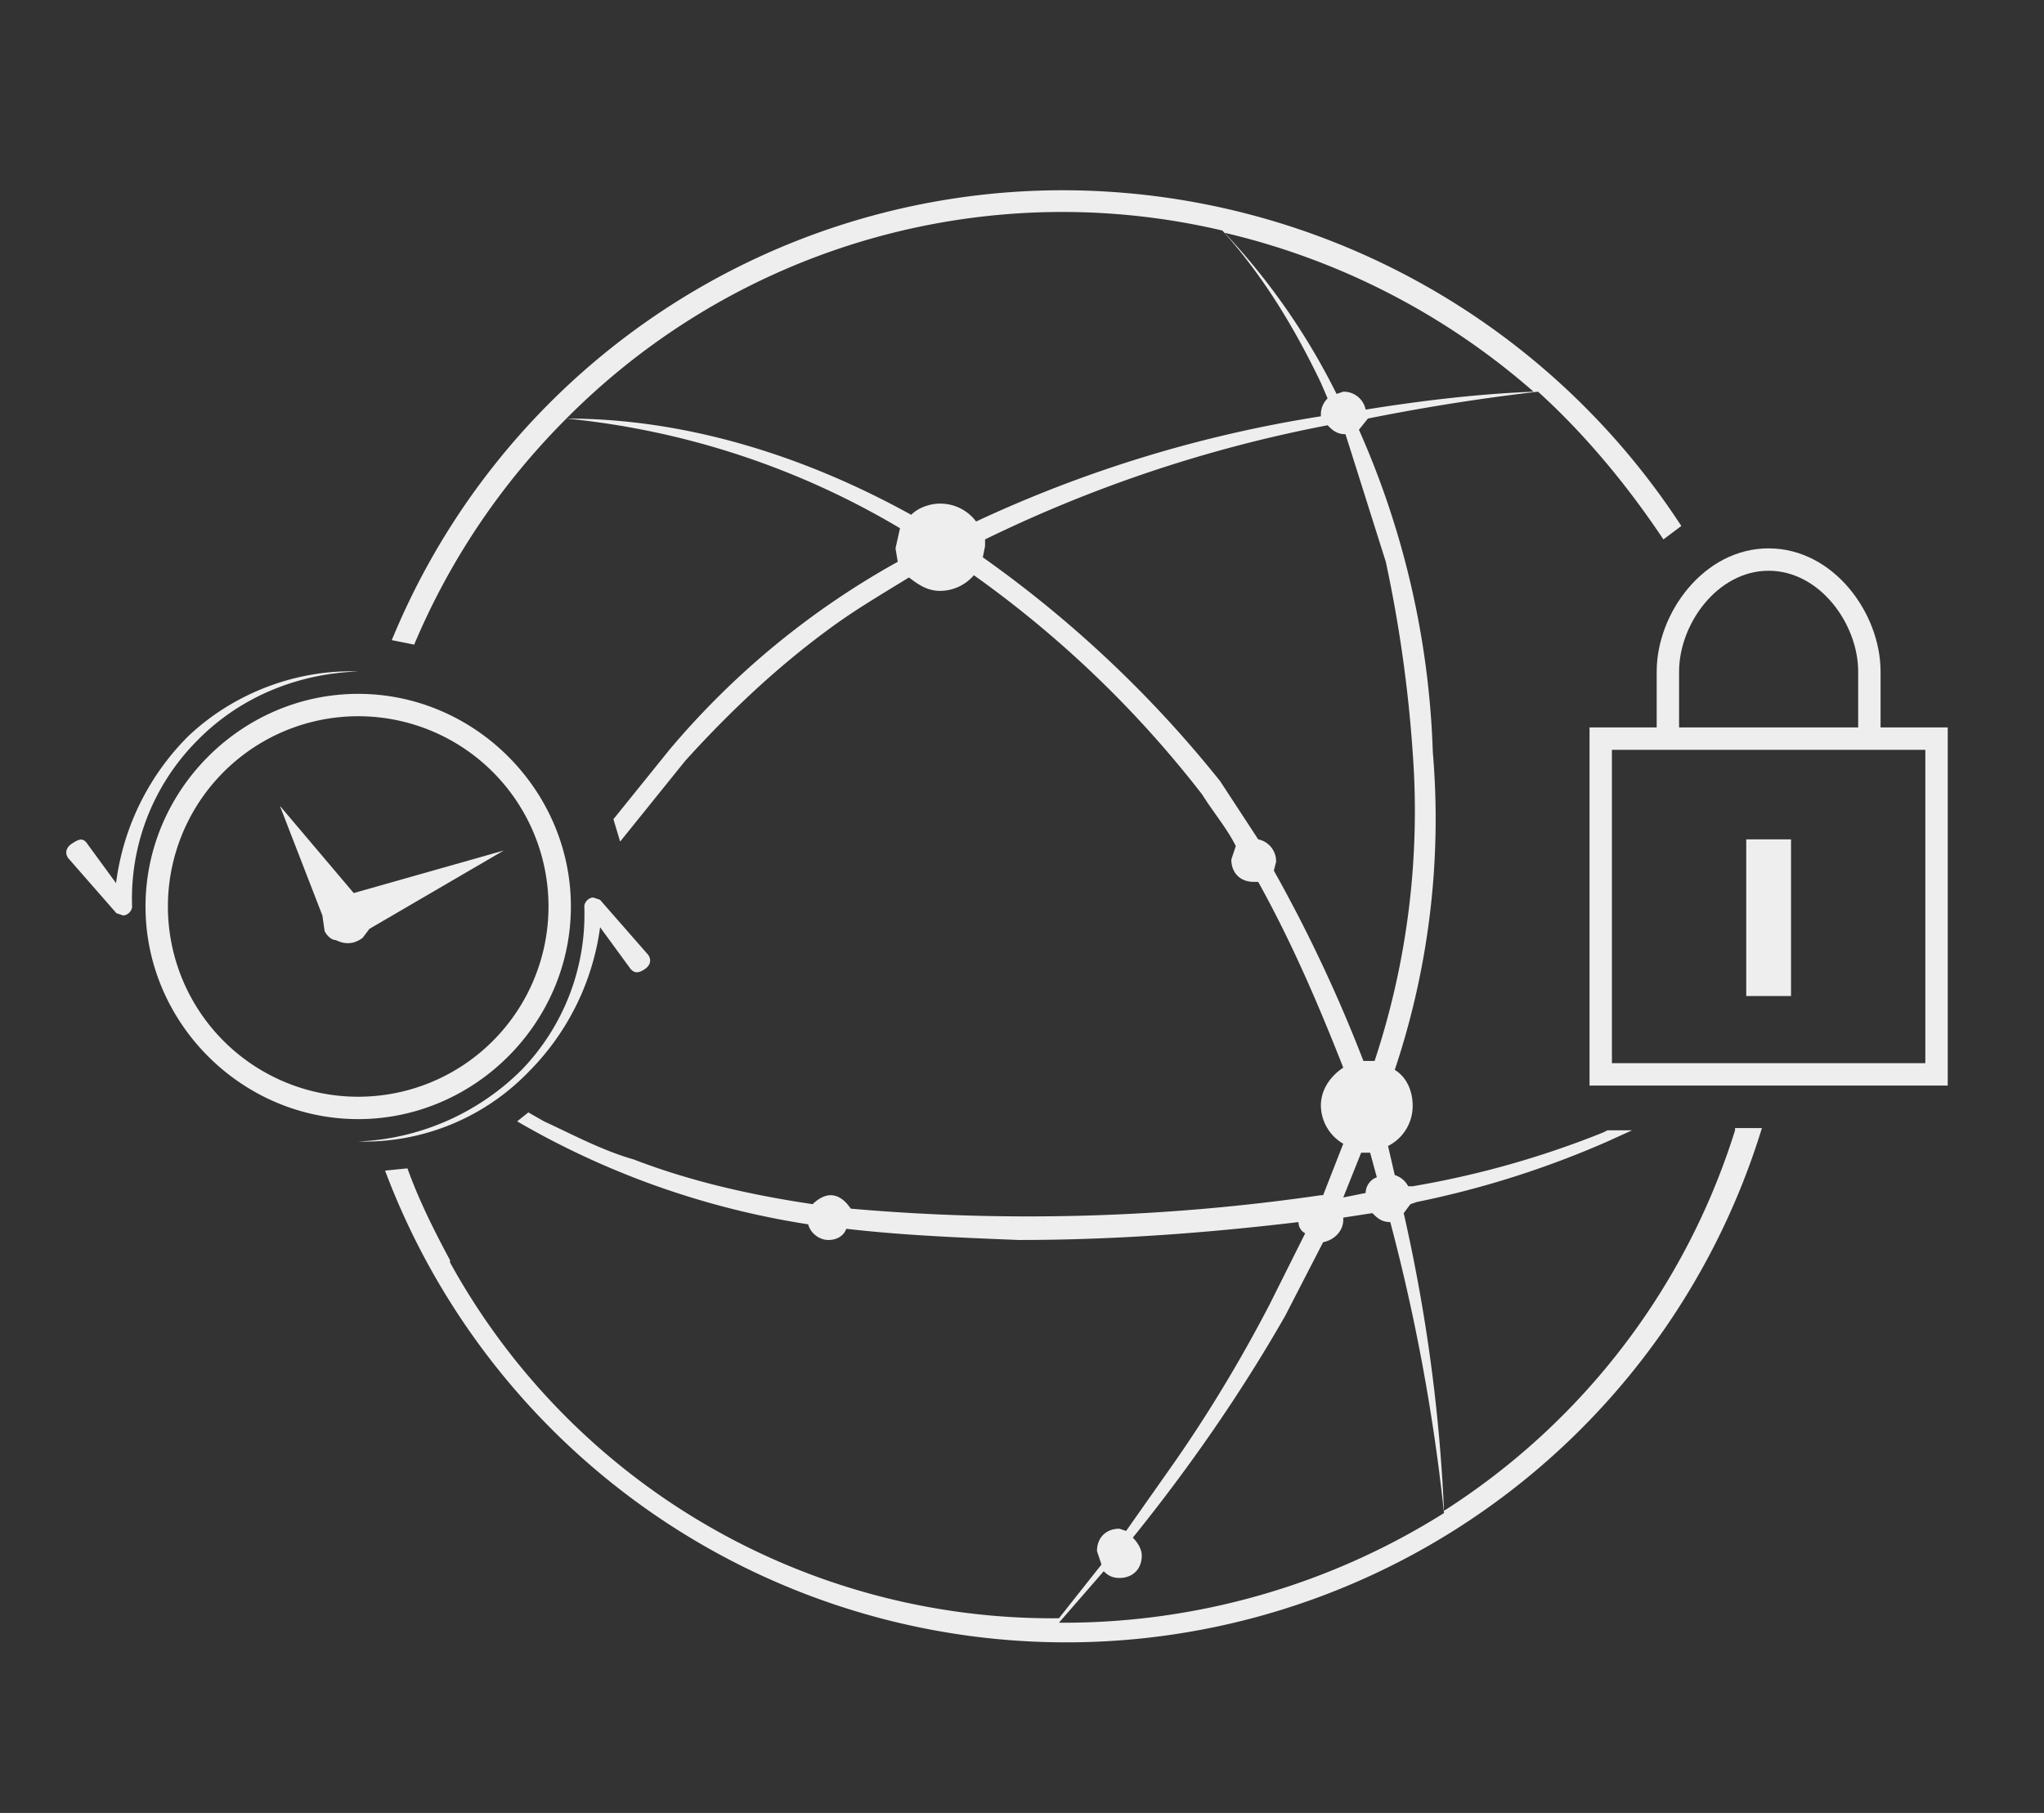 <?xml version="1.0" encoding="utf-8"?>
<svg xmlns="http://www.w3.org/2000/svg" viewBox="0 0 91.3 81">
  <rect x="0" y="0" width="91.3" height="81" fill="#333333" stroke="none"/>
  <path fill="#EEE" d="M84 32.5V30c0-2.6-2.1-5.5-5-5.5s-5 2.9-5 5.5v2.5h-3v16h16v-16h-3zM75 30c0-2.1 1.7-4.5 4-4.5s4 2.4 4 4.5v2.5h-8V30zm11 17.5H72v-14h14v14z"/>
  <path fill="#EEE" d="M78 37.5h2v7h-2zM16 50c-5.2 0-9.5-4.3-9.5-9.5S10.8 31 16 31s9.5 4.3 9.5 9.5S21.2 50 16 50zm0-18a8.5 8.5 0 1 0 0 17 8.5 8.5 0 0 0 0-17z"/>
  <path fill="#EEE" d="M16 51a11 11 0 0 0 7.3-3.2 10 10 0 0 0 2.8-7.3c0-.2.2-.4.4-.4l.3.1 2.1 2.4c.2.2.2.5-.1.7s-.5.2-.7-.1l-1.9-2.6.7-.3c-.1 2.9-1.3 5.6-3.3 7.6A10.2 10.2 0 0 1 16 51zm6.5-13l-6.7 1.9-3.3-3.9 1.9 4.9.1.7c.1.2.3.4.5.4.4.2.8.2 1.2-.1l.3-.4 6-3.5zm-18.6-.3l1.9 2.6-.7.2c.1-2.9 1.3-5.6 3.3-7.6 2-1.9 4.8-3 7.6-2.9-2.8.1-5.4 1.2-7.3 3.2a10 10 0 0 0-2.8 7.3c0 .2-.2.4-.4.4l-.3-.1-2.1-2.4c-.2-.2-.2-.5.1-.7s.5-.3.7 0z"/>
  <path fill="#EEE" d="M77.5 50.5a31.2 31.2 0 0 1-13 17c-.2-4.5-.8-8.9-1.8-13.3l.3-.4.3-.1a42 42 0 0 0 8.5-2.7l1.1-.5h-1.1l-.2.1a41.3 41.3 0 0 1-8.5 2.4h-.2a1 1 0 0 0-.6-.5l-.3-1.3a2 2 0 0 0 1.1-1.8c0-.7-.3-1.3-.8-1.6A35.3 35.3 0 0 0 64 33.6a38.5 38.5 0 0 0-3.3-14.4l.4-.5c2.5-.5 5-.9 7.6-1.2 2.1 1.9 4 4.2 5.6 6.6l.8-.6a33 33 0 0 0-27.6-15 32.4 32.4 0 0 0-30 20.1l1 .2c1.6-3.8 3.9-7.2 6.8-10.1a36 36 0 0 1 14.9 4.9l-.2.9.1.6a36.4 36.4 0 0 0-10.2 8.4l-2.5 3.1.3 1 2.9-3.6c1.9-2.1 4-4.1 6.3-5.8 1.2-.9 2.4-1.6 3.7-2.4.4.3.8.6 1.4.6a2 2 0 0 0 1.5-.7 48.2 48.2 0 0 1 10.2 9.8c.5.8 1.1 1.5 1.5 2.3l-.2.6c0 .6.4 1 1 1h.2c1.5 2.7 2.7 5.5 3.8 8.3-.6.4-1 1-1 1.7a2 2 0 0 0 1 1.7l-.9 2.3H59a90.7 90.7 0 0 1-21 .6c-.2-.3-.5-.6-.9-.6-.3 0-.6.2-.8.4-2.7-.4-5.4-1-8-2-1.4-.4-2.7-1.1-4-1.7l-.7-.4-.5.4a37.1 37.1 0 0 0 13 4.6c.1.4.5.7.9.7s.7-.2.8-.5c2.6.3 5.2.4 7.7.5 4.2 0 8.3-.3 12.5-.8 0 .2.1.4.3.5l-1.6 3.2c-1.3 2.5-2.8 5-4.5 7.4l-1.9 2.7-.3-.1c-.6 0-1 .4-1 1l.2.6-1.9 2.4a30.7 30.7 0 0 1-27.2-15.9v-.1c-.7-1.3-1.4-2.7-1.9-4.1l-1 .1a32.5 32.5 0 0 0 61.5-1.9h-1.2zm-9-33c-2.5.1-5 .4-7.5.8a1 1 0 0 0-1-.8l-.3.1a30 30 0 0 0-5-7.2 32 32 0 0 1 13.8 7.1zm-43.2 1.2a31.2 31.2 0 0 1 29.3-8.4c1.8 2 3.2 4.3 4.4 6.8l.3.7a1 1 0 0 0-.3.7v.1a57.3 57.3 0 0 0-15.4 4.7 2 2 0 0 0-1.6-.8c-.5 0-1 .2-1.3.5-4.7-2.6-10-4.3-15.4-4.3zm31.6 20.2l.1-.4a1 1 0 0 0-.8-1l-1.7-2.6a52 52 0 0 0-10.6-10l.1-.5v-.3A61 61 0 0 1 59.3 19c.2.2.4.4.8.4l1.8 5.7a60 60 0 0 1 1.2 8.5 35.5 35.5 0 0 1-1.7 13.8h-.5a65.9 65.9 0 0 0-4-8.5zM61 51.5h.2l.3 1.1c-.3.1-.5.4-.5.7l-1 .2.8-2h.2zm-13.5 21h-.2l2-2.3c.2.2.4.3.7.3.6 0 1-.4 1-1 0-.3-.2-.6-.4-.8 2.5-3.1 4.8-6.4 6.8-9.9l1.7-3.3c.5-.1.9-.5.9-1v-.1l1.3-.2c.2.2.4.4.8.4a86.2 86.2 0 0 1 2.4 13 31.9 31.9 0 0 1-17 4.9z"/>
</svg>
